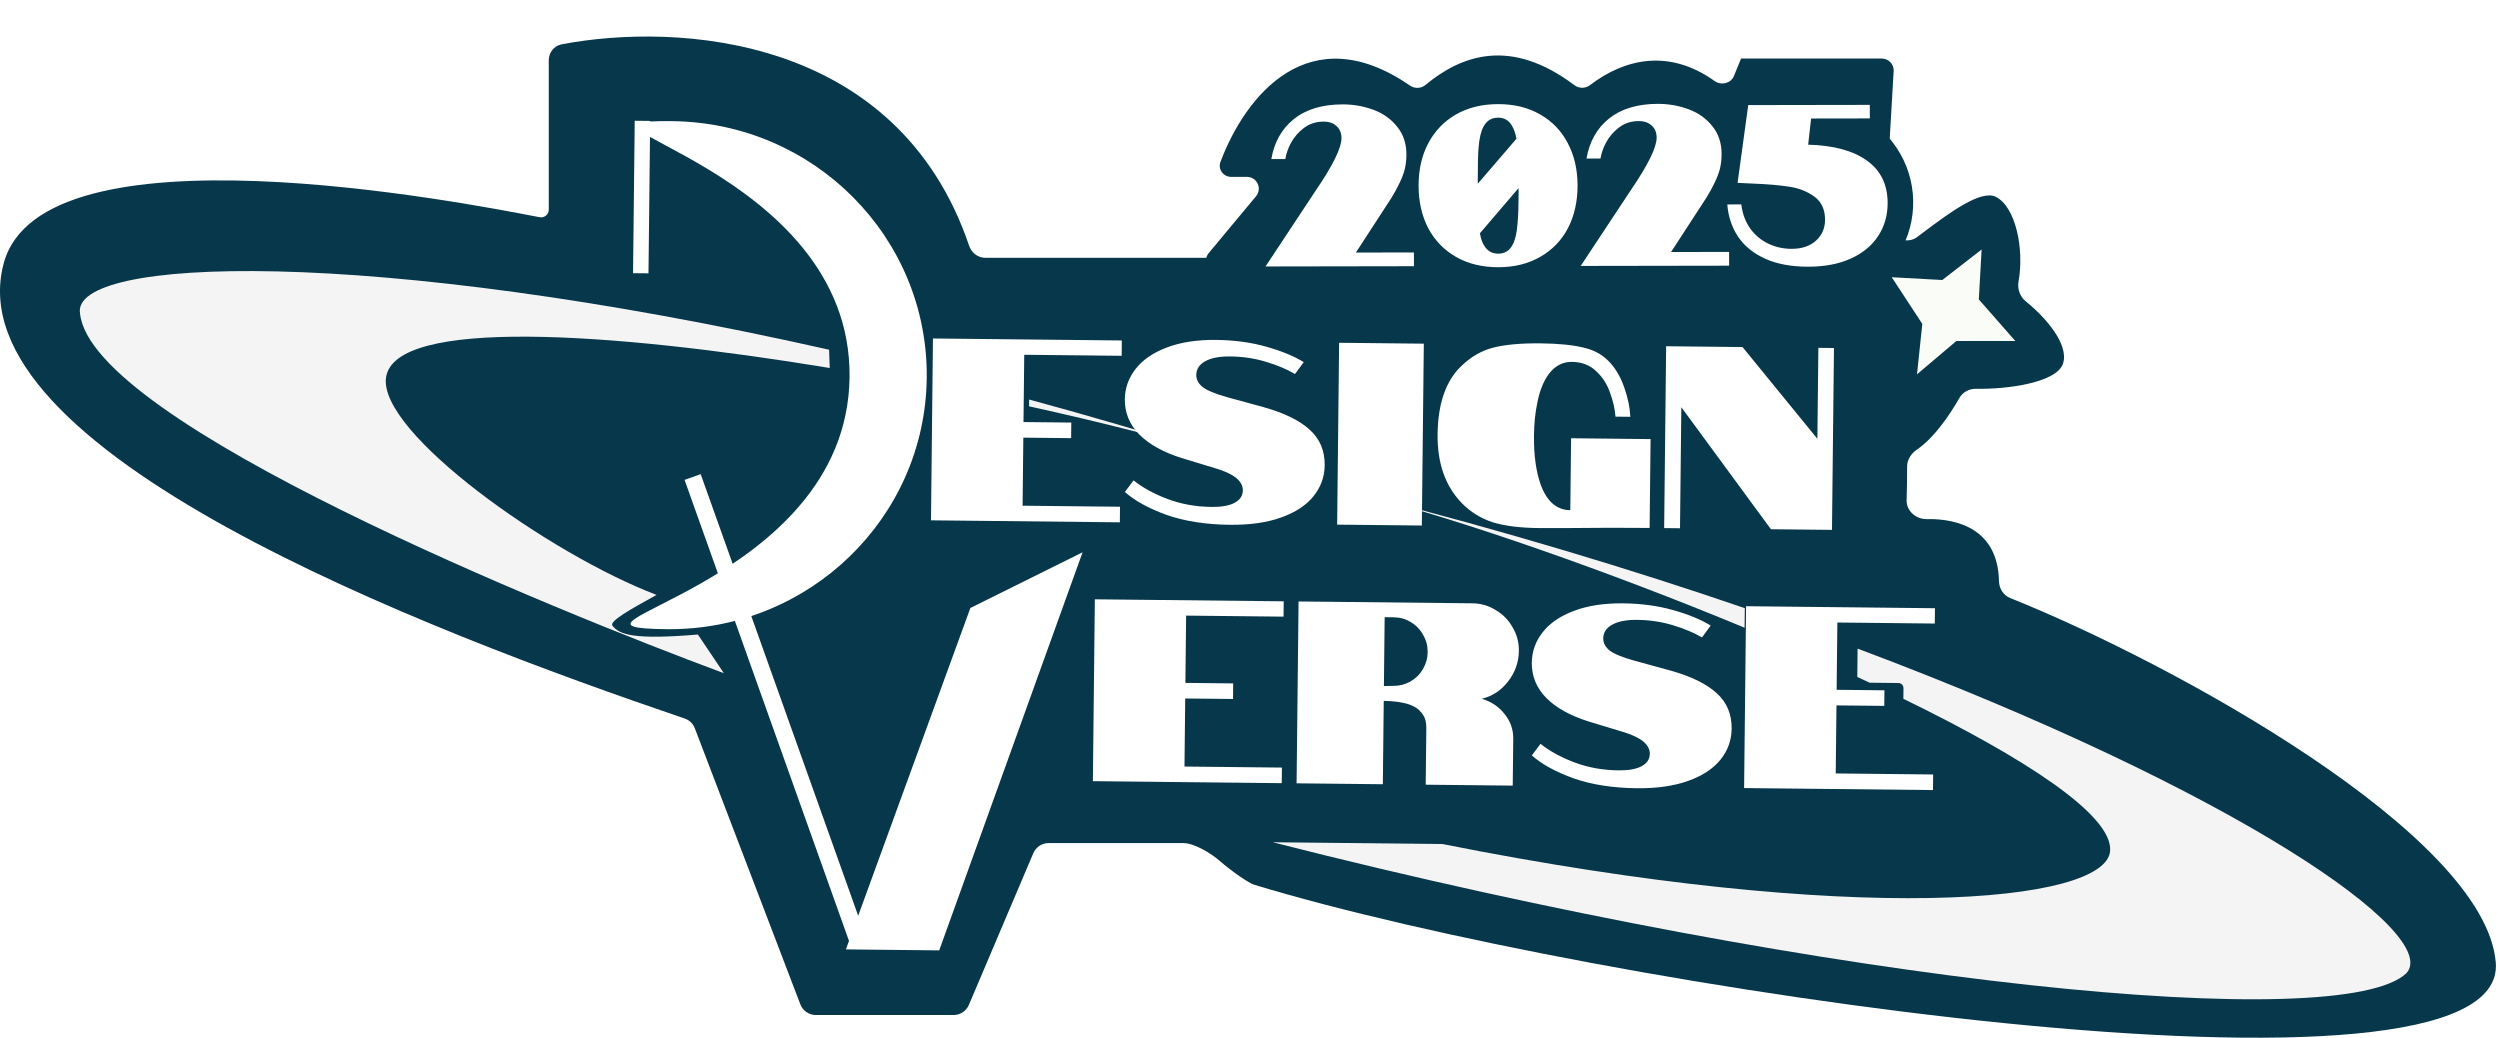 <svg width="424" height="176" viewBox="0 0 424 176" fill="none" xmlns="http://www.w3.org/2000/svg">
<path fill-rule="evenodd" clip-rule="evenodd" d="M91.513 36.84C92.323 36.998 93.071 36.378 93.071 35.553V10.224C93.071 8.907 93.973 7.761 95.266 7.515C114.884 3.777 152.253 5.938 164.377 41.711C164.777 42.889 165.874 43.725 167.118 43.725H308.636C308.828 43.725 309.012 43.698 309.2 43.656C309.699 43.543 310.18 43.324 310.58 43.004C312.661 41.339 316.744 40.035 323.052 40.754C323.775 40.836 324.509 40.667 325.094 40.235C325.509 39.929 325.949 39.599 326.407 39.256C330.459 36.22 335.933 32.12 338.474 33.374C341.834 35.032 343.342 42.172 342.347 47.708C342.119 48.981 342.579 50.321 343.588 51.13C347.014 53.873 350.879 58.411 349.91 61.599C348.9 64.922 340.386 66.044 335.127 65.938C333.978 65.914 332.889 66.501 332.316 67.498C330.591 70.502 328.018 74.26 325.132 76.235C324.166 76.896 323.442 77.935 323.445 79.106C323.45 80.925 323.423 82.832 323.362 84.829C323.306 86.656 324.957 88.08 326.784 88.041C332.18 87.929 338.842 89.872 339.023 98.519C339.049 99.777 339.738 100.95 340.906 101.419C368.675 112.551 421.422 141.53 423.283 163.211C425.666 190.966 269.849 167.445 212.671 150.04C211.824 149.782 208.971 147.849 206.885 146.022C205.432 144.751 202.571 142.983 200.64 142.983H177.848C176.715 142.983 175.693 143.66 175.25 144.702L164.321 170.43C163.879 171.472 162.856 172.149 161.723 172.149H138.375C137.205 172.149 136.156 171.427 135.739 170.334L117.845 123.525C117.544 122.739 116.932 122.137 116.136 121.866C71.872 106.818 -7.869 76.358 0.628 44.666C7.115 20.474 78.159 34.251 91.513 36.84Z" fill="#07374B"/>
<g filter="url(#filter0_d_395_922)">
<path fill-rule="evenodd" clip-rule="evenodd" d="M244.652 139.387L215.851 139.082C312.47 163.679 397.27 171.647 408.132 161.287C414.116 154.652 379.584 130.442 315.048 106.243L314.995 111.049C315.7 111.374 316.401 111.7 317.096 112.025L321.978 112.077C322.454 112.082 322.836 112.472 322.83 112.948L322.811 114.753C343.363 124.772 358.403 134.509 357.874 140.587C357.105 149.42 314.764 153.363 244.652 139.387ZM295.883 102.702L295.919 99.385C276.652 92.78 255.195 86.302 231.766 80.314C247.976 84.489 272.647 93.06 295.883 102.702Z" fill="#F4F4F4"/>
<path fill-rule="evenodd" clip-rule="evenodd" d="M122.77 110.413L118.363 103.852C107.581 104.767 105.029 103.897 103.863 102.338C103.302 101.588 107.164 99.451 110.709 97.49C110.924 97.371 111.137 97.252 111.349 97.135C93.153 90.209 64.138 69.573 65.471 60.258C66.927 50.096 103.412 52.506 140.726 58.648C140.717 58.391 140.705 58.12 140.692 57.835C140.663 57.148 140.629 56.383 140.614 55.549C62.19 37.88 11.943 39.861 13.572 49.396C15.434 67.914 94.082 99.769 122.77 110.413ZM174.542 63.995L174.53 65.148C187.011 67.894 198.224 70.772 206.555 73.364C195.551 69.918 184.866 66.802 174.542 63.995Z" fill="#F4F4F4"/>
<rect width="2.618" height="25.85" transform="matrix(1 0.011 -0.011 1 107.649 16.716)" fill="white"/>
<path d="M165.74 100.392L145.532 155.824L158.274 155.959L181.017 92.811L165.74 100.392Z" fill="white"/>
<path d="M117.469 77.138L145.532 155.824M145.532 155.824L165.74 100.392L181.017 92.811L158.274 155.959L145.532 155.824Z" stroke="white" stroke-width="2.903"/>
<path d="M158.229 53.642L190.26 53.981L190.232 56.581L173.71 56.406L173.586 67.817L181.692 67.903L181.664 70.547L173.557 70.461L173.431 82.005L189.954 82.18L189.925 84.823L157.894 84.484L158.229 53.642ZM214.331 65.297C217.816 66.274 220.417 67.55 222.133 69.125C223.849 70.671 224.694 72.677 224.667 75.145C224.646 77.113 224.01 78.868 222.759 80.412C221.509 81.956 219.674 83.156 217.256 84.011C214.867 84.867 211.969 85.277 208.562 85.241C204.538 85.198 200.989 84.647 197.916 83.586C194.873 82.496 192.493 81.193 190.776 79.677L192.252 77.709C193.766 78.93 195.679 79.978 197.99 80.855C200.301 81.731 202.793 82.183 205.466 82.212C207.199 82.23 208.509 81.994 209.396 81.504C210.312 81.015 210.775 80.314 210.784 79.404C210.802 77.818 209.244 76.567 206.11 75.653L200.401 73.918C197.297 72.945 194.903 71.612 193.218 69.92C191.562 68.228 190.746 66.237 190.771 63.946C190.792 62.036 191.413 60.31 192.634 58.766C193.855 57.222 195.616 56.021 197.917 55.164C200.247 54.278 203.028 53.852 206.259 53.887C209.343 53.919 212.174 54.302 214.751 55.034C217.357 55.767 219.478 56.641 221.112 57.657L219.636 59.669C218.264 58.861 216.612 58.168 214.679 57.589C212.776 57.011 210.767 56.711 208.652 56.688C206.801 56.669 205.374 56.947 204.369 57.524C203.393 58.072 202.9 58.845 202.889 59.844C202.881 60.608 203.241 61.287 203.969 61.882C204.697 62.448 206.086 63.021 208.136 63.601L214.331 65.297ZM227.115 54.372L241.479 54.524L241.143 85.366L226.78 85.214L227.115 54.372ZM243.815 69.927C243.871 64.728 245.191 60.88 247.774 58.38C249.437 56.753 251.284 55.686 253.317 55.178C255.349 54.671 258.01 54.435 261.3 54.47C264.355 54.502 266.805 54.748 268.651 55.209C270.526 55.64 272.059 56.552 273.248 57.945C274.234 59.102 274.997 60.505 275.538 62.156C276.107 63.778 276.428 65.367 276.499 66.925L273.988 66.898C273.885 65.575 273.576 64.221 273.063 62.835C272.579 61.419 271.799 60.207 270.723 59.197C269.647 58.157 268.272 57.628 266.598 57.611C265.041 57.594 263.741 58.271 262.698 59.64C261.804 60.835 261.155 62.429 260.751 64.423C260.38 66.181 260.183 68.074 260.161 70.101C260.125 73.42 260.506 76.2 261.304 78.441C262.36 81.302 264.033 82.744 266.324 82.769L266.457 70.564L279.939 70.707L279.775 85.775C275.546 85.73 270.757 85.738 265.41 85.799L260.96 85.796C257.728 85.762 255.103 85.426 253.083 84.787C251.093 84.12 249.386 83.059 247.962 81.605C245.144 78.725 243.761 74.833 243.815 69.927ZM282.577 54.96L295.531 55.097L308.228 70.654L308.396 55.233L311.04 55.261L310.704 86.103L300.35 85.993L285.153 65.298L284.929 85.83L282.242 85.801L282.577 54.96Z" fill="white"/>
<path d="M185.686 97.88L217.717 98.22L217.689 100.819L201.167 100.644L201.043 112.056L209.15 112.142L209.121 114.785L201.014 114.699L200.888 126.243L217.411 126.418L217.382 129.062L185.351 128.722L185.686 97.88ZM220.237 98.246L249.713 98.559C251.152 98.574 252.47 98.955 253.666 99.702C254.892 100.42 255.851 101.4 256.542 102.641C257.263 103.853 257.616 105.179 257.601 106.618C257.58 108.527 256.974 110.254 255.782 111.798C254.59 113.343 253.096 114.326 251.299 114.747C252.88 115.205 254.164 116.056 255.149 117.3C256.164 118.544 256.663 119.945 256.646 121.502L256.559 129.477L241.799 129.32L241.903 119.759C241.913 118.819 241.745 118.083 241.398 117.551C240.994 116.93 240.529 116.469 240.003 116.17C239.419 115.841 238.761 115.599 238.028 115.444C237.266 115.289 236.547 115.193 235.872 115.157L234.683 115.1L234.529 129.243L219.901 129.088L220.237 98.246ZM236.253 112.561C237.31 112.572 238.282 112.333 239.169 111.843C240.085 111.324 240.798 110.626 241.307 109.75C241.845 108.845 242.12 107.879 242.131 106.851C242.143 105.793 241.889 104.821 241.37 103.934C240.88 103.019 240.183 102.291 239.279 101.753C238.403 101.215 237.437 100.94 236.379 100.929L234.837 100.913L234.71 112.589L236.253 112.561ZM283.352 109.975C286.837 110.952 289.438 112.228 291.154 113.804C292.87 115.349 293.715 117.356 293.688 119.823C293.667 121.791 293.031 123.547 291.78 125.091C290.53 126.635 288.695 127.834 286.277 128.69C283.888 129.546 280.99 129.956 277.583 129.92C273.559 129.877 270.01 129.325 266.937 128.265C263.894 127.175 261.514 125.872 259.797 124.355L261.273 122.388C262.787 123.609 264.7 124.657 267.011 125.533C269.322 126.41 271.814 126.862 274.487 126.89C276.22 126.909 277.53 126.673 278.417 126.183C279.333 125.693 279.796 124.993 279.806 124.083C279.823 122.496 278.265 121.246 275.132 120.332L269.422 118.597C266.319 117.624 263.924 116.291 262.239 114.599C260.583 112.907 259.767 110.915 259.792 108.624C259.813 106.715 260.434 104.988 261.655 103.444C262.876 101.9 264.637 100.7 266.938 99.843C269.268 98.957 272.049 98.531 275.28 98.565C278.364 98.598 281.195 98.981 283.772 99.713C286.379 100.446 288.499 101.32 290.133 102.336L288.657 104.347C287.285 103.54 285.633 102.846 283.7 102.268C281.797 101.69 279.788 101.389 277.673 101.367C275.823 101.347 274.395 101.626 273.39 102.203C272.414 102.75 271.921 103.524 271.91 104.522C271.902 105.286 272.262 105.966 272.99 106.561C273.718 107.127 275.107 107.7 277.157 108.279L283.352 109.975ZM296.136 99.051L328.168 99.39L328.139 101.99L311.617 101.815L311.493 113.226L319.6 113.312L319.571 115.955L311.464 115.87L311.339 127.413L327.861 127.588L327.832 130.232L295.801 129.892L296.136 99.051Z" fill="white"/>
<path d="M157.175 60.328C156.916 84.121 137.169 103.201 113.069 102.946C88.968 102.691 143.695 95.946 144.084 60.189C144.472 24.432 89.905 16.529 114.005 16.785C138.106 17.04 157.433 36.535 157.175 60.328Z" fill="white"/>
</g>
<path d="M329.413 47.489L320.836 47.018L326.023 54.933L325.124 63.483L331.795 57.838H341.802L335.607 50.782L336.084 42.314L329.413 47.489Z" fill="#FAFCF7"/>
<path d="M213.026 33.278L204.998 42.926C204.462 43.571 204.385 44.481 204.805 45.207L205.554 46.501C205.911 47.119 206.571 47.499 207.285 47.499H317.12C317.716 47.499 318.28 47.234 318.66 46.775L322.595 42.028C322.611 42.009 322.624 41.989 322.635 41.968C325.602 36.193 324.951 29.222 320.965 24.098L320.581 23.605C320.529 23.537 320.503 23.453 320.508 23.367L321.162 12.048C321.229 10.9 320.316 9.933 319.166 9.933H295.285L294.071 12.89C293.548 14.165 291.918 14.535 290.795 13.737C283.128 8.283 275.662 9.869 269.664 14.436C268.889 15.027 267.806 15.039 267.028 14.453C256.272 6.352 247.97 9.267 241.752 14.411C241.01 15.024 239.936 15.067 239.144 14.521C222.028 2.719 211.219 16.218 206.991 27.456C206.519 28.71 207.479 29.999 208.818 29.999H211.488C213.183 29.999 214.11 31.975 213.026 33.278Z" fill="#07374B"/>
<path d="M214.635 45.191L223.133 32.339C226.056 28.055 227.517 25.082 227.514 23.423C227.512 22.567 227.239 21.893 226.693 21.401C226.148 20.883 225.408 20.625 224.475 20.627C223.204 20.629 222.102 20.981 221.17 21.683C220.237 22.384 219.499 23.229 218.956 24.215C218.439 25.201 218.117 26.123 217.989 26.979L215.616 26.983C216.103 24.129 217.37 21.87 219.416 20.207C221.488 18.544 224.249 17.709 227.699 17.704C229.54 17.701 231.291 18.009 232.952 18.628C234.613 19.248 235.95 20.206 236.964 21.501C238.004 22.77 238.525 24.338 238.528 26.205C238.53 27.035 238.44 27.852 238.26 28.657C238.08 29.383 237.77 30.201 237.331 31.109C236.891 32.018 236.426 32.861 235.935 33.64L229.959 42.831L239.802 42.815L239.806 45.149L214.635 45.191ZM254.067 17.659C256.791 17.655 259.165 18.235 261.19 19.398C263.241 20.562 264.813 22.193 265.905 24.292C266.998 26.365 267.547 28.75 267.552 31.448C267.556 34.171 267.016 36.584 265.93 38.686C264.844 40.763 263.278 42.387 261.231 43.557C259.21 44.728 256.838 45.315 254.115 45.32C251.392 45.324 249.005 44.745 246.954 43.581C244.929 42.417 243.357 40.799 242.238 38.726C241.145 36.627 240.596 34.216 240.592 31.493C240.587 28.795 241.128 26.408 242.213 24.332C243.325 22.229 244.891 20.593 246.912 19.422C248.959 18.252 251.344 17.664 254.067 17.659ZM251.623 21.437C251.183 22.216 250.9 23.396 250.773 24.979C250.671 25.965 250.623 28.026 250.628 31.165L257.19 23.529C257.033 22.673 256.798 21.973 256.486 21.429C255.965 20.444 255.161 19.953 254.071 19.955C252.982 19.957 252.166 20.451 251.623 21.437ZM256.52 41.542C256.96 40.763 257.243 39.583 257.37 38C257.498 36.755 257.559 34.719 257.554 31.892L250.993 39.567C251.15 40.449 251.371 41.11 251.657 41.55C252.204 42.535 253.022 43.026 254.111 43.024C255.2 43.023 256.003 42.529 256.52 41.542ZM268.089 45.102L276.587 32.249C279.51 27.965 280.971 24.993 280.968 23.333C280.966 22.477 280.693 21.803 280.147 21.312C279.602 20.794 278.862 20.536 277.929 20.537C276.658 20.539 275.556 20.891 274.624 21.593C273.691 22.295 272.953 23.139 272.411 24.126C271.893 25.112 271.571 26.033 271.443 26.889L269.07 26.893C269.557 24.04 270.824 21.781 272.87 20.118C274.942 18.454 277.703 17.62 281.153 17.614C282.994 17.611 284.745 17.919 286.406 18.539C288.067 19.159 289.404 20.116 290.418 21.411C291.458 22.68 291.979 24.248 291.982 26.116C291.984 26.946 291.894 27.763 291.714 28.567C291.534 29.294 291.224 30.111 290.785 31.02C290.345 31.928 289.88 32.772 289.389 33.551L283.413 42.742L293.256 42.725L293.26 45.06L268.089 45.102ZM306.701 45.232C303.822 45.236 301.383 44.787 299.384 43.882C297.386 42.978 295.854 41.736 294.787 40.155C293.721 38.549 293.109 36.722 292.95 34.673L295.323 34.669C295.533 36.303 296.054 37.689 296.886 38.829C297.718 39.943 298.744 40.784 299.964 41.353C301.184 41.921 302.481 42.204 303.855 42.202C305.619 42.199 307.006 41.73 308.016 40.794C309.026 39.859 309.529 38.678 309.527 37.252C309.524 35.514 308.912 34.205 307.692 33.326C306.471 32.446 305.044 31.891 303.409 31.66C301.775 31.403 299.674 31.225 297.106 31.126L294.694 31.013L296.5 17.822L317.118 17.787L317.122 20.083L307.163 20.099L306.665 24.535C310.997 24.658 314.318 25.56 316.629 27.242C318.966 28.898 320.137 31.295 320.143 34.433C320.146 36.508 319.618 38.363 318.557 39.999C317.497 41.635 315.943 42.921 313.895 43.858C311.874 44.769 309.476 45.227 306.701 45.232Z" fill="white"/>
<defs>
<filter id="filter0_d_395_922" x="9.77" y="16.716" width="402.792" height="156.529" filterUnits="userSpaceOnUse" color-interpolation-filters="sRGB">
<feFlood flood-opacity="0" result="BackgroundImageFix"/>
<feColorMatrix in="SourceAlpha" type="matrix" values="0 0 0 0 0 0 0 0 0 0 0 0 0 0 0 0 0 0 127 0" result="hardAlpha"/>
<feOffset dy="3.763"/>
<feGaussianBlur stdDeviation="1.882"/>
<feComposite in2="hardAlpha" operator="out"/>
<feColorMatrix type="matrix" values="0 0 0 0 0 0 0 0 0 0 0 0 0 0 0 0 0 0 0.05 0"/>
<feBlend mode="normal" in2="BackgroundImageFix" result="effect1_dropShadow_395_922"/>
<feBlend mode="normal" in="SourceGraphic" in2="effect1_dropShadow_395_922" result="shape"/>
</filter>
</defs>
</svg>
